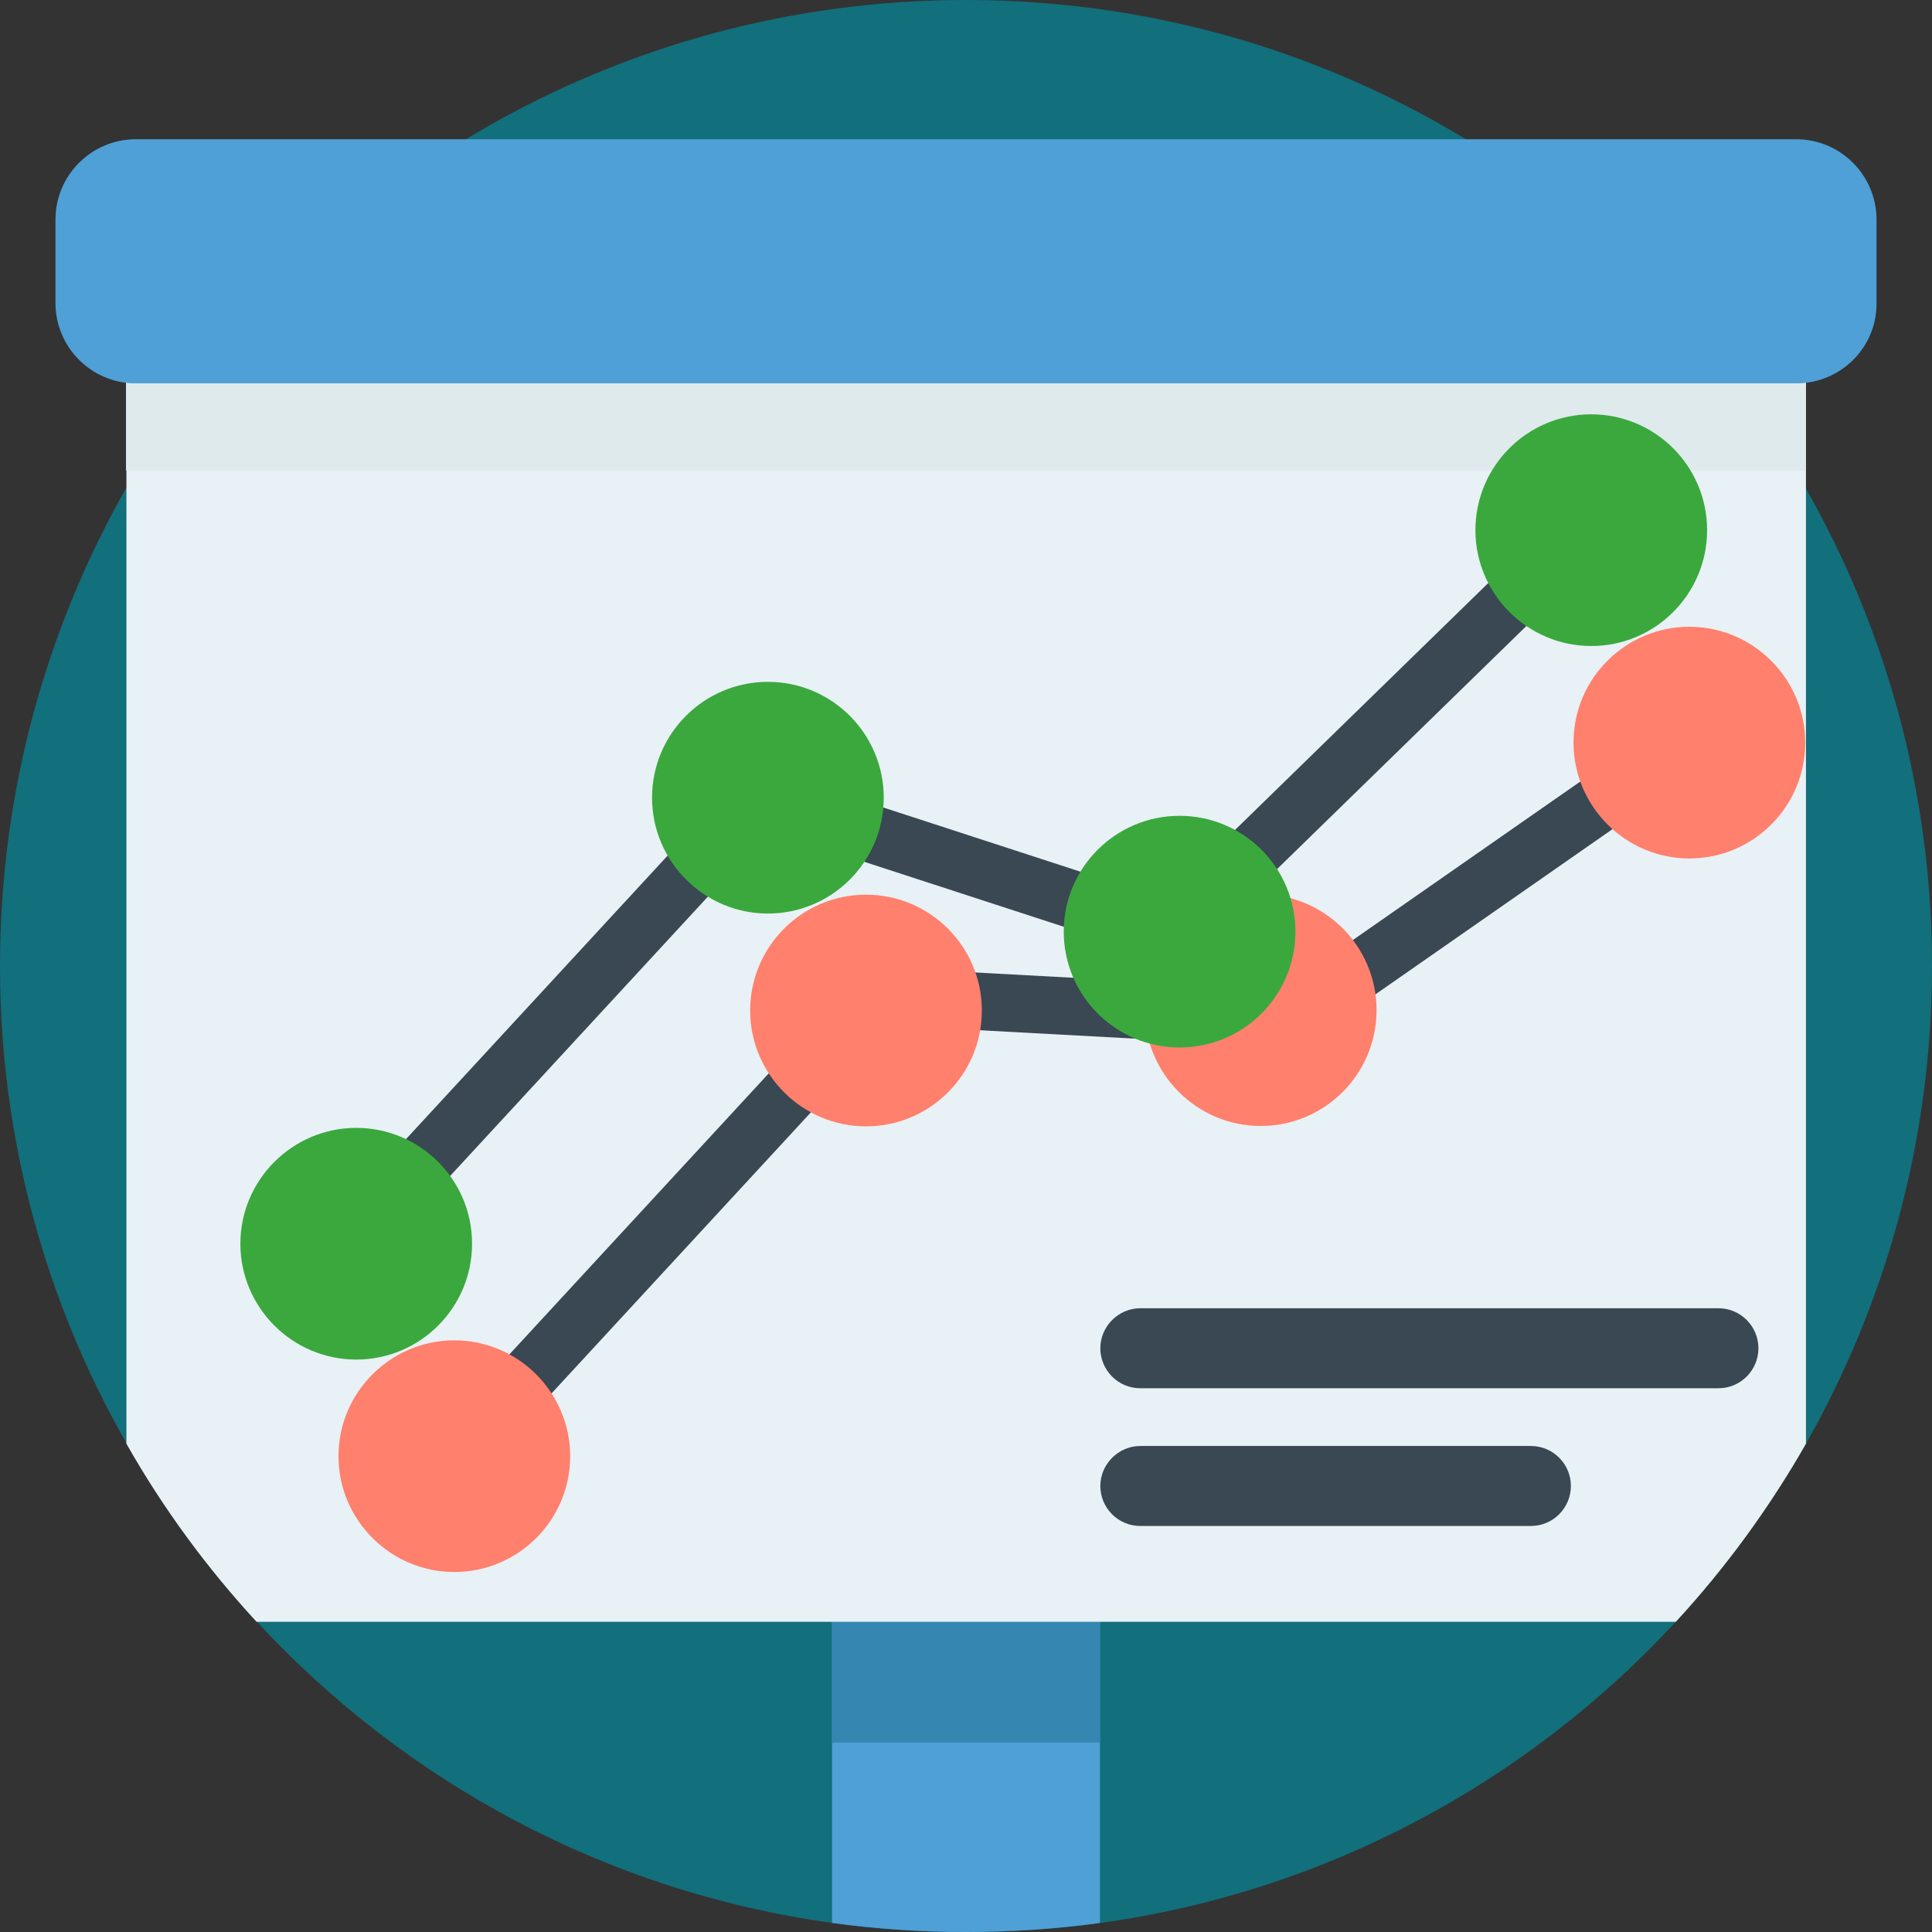 <?xml version="1.0" encoding="utf-8"?>
<!-- Generator: Adobe Illustrator 22.0.0, SVG Export Plug-In . SVG Version: 6.00 Build 0)  -->
<svg version="1.1" id="Capa_1" xmlns="http://www.w3.org/2000/svg" xmlns:xlink="http://www.w3.org/1999/xlink" x="0px" y="0px"
	 viewBox="0 0 512 512" style="enable-background:new 0 0 512 512;" xml:space="preserve">
<rect x="0" y="0" width="512" height="512" fill="#333333" stroke="none"/>
<style type="text/css">
	.st0{fill:#126F7C;}
	.st1{fill:#4EA0D6;}
	.st2{fill:#3686B2;}
	.st3{fill:#E8F1F5;}
	.st4{fill:#DFEAED;}
	.st5{fill:#394852;}
	.st6{fill:#FF806D;}
	.st7{fill:#3BA83E;}
</style>
<path class="st0" d="M512,256c0,46-12.2,89.2-33.4,126.6c-9.7,17-21.3,32.9-34.5,47.2c-39.2,42.4-92.5,71.5-152.5,79.8
	c-11.6,1.6-23.5,2.4-35.5,2.4s-23.9-0.8-35.5-2.4c-60-8.3-113.3-37.4-152.5-79.8c-13.2-14.3-24.8-30.1-34.5-47.2
	C12.2,345.2,0,302,0,256s12.2-89.2,33.4-126.6c11.5-20.2,25.7-38.7,42.1-55C121.8,28.4,185.6,0,256,0s134.2,28.4,180.5,74.5
	c16.4,16.3,30.6,34.8,42.1,55C499.8,166.8,512,210,512,256z"/>
<path class="st1" d="M291.5,365v144.6c-11.6,1.6-23.5,2.4-35.5,2.4s-23.9-0.8-35.5-2.4V365H291.5z"/>
<path class="st2" d="M220.5,461.8V317.2c11.6-1.6,23.5-2.4,35.5-2.4s23.9,0.8,35.5,2.4v144.6H220.5z"/>
<path class="st3" d="M478.6,74.5v308.1c-9.7,17-21.3,32.9-34.5,47.2H68c-13.2-14.3-24.8-30.1-34.5-47.2V74.5H478.6z"/>
<path class="st4" d="M33.4,74.5h445.1v50.2H33.4V74.5z"/>
<path class="st1" d="M476,101.6H36c-11.8,0-21.3-9.6-21.3-21.3V58.2c0-11.8,9.6-21.3,21.3-21.3H476c11.8,0,21.3,9.6,21.3,21.3v22.1
	C497.4,92.1,487.8,101.6,476,101.6z"/>
<g>
	<g>
		<path class="st5" d="M245.2,257l68.4,3.7l-0.8,15.2l-68.4-3.7L245.2,257z"/>
		<path class="st5" d="M431.3,198.4l8.7,12.5l-87.1,60.7l-8.7-12.5L431.3,198.4z"/>
		<path class="st5" d="M208.2,279.6l11.2,10.3l-77.7,84.2l-11.2-10.3L208.2,279.6z"/>
	</g>
	<path class="st6" d="M478.4,196.8c0,17-13.8,30.7-30.7,30.7s-30.7-13.8-30.7-30.7c0-17,13.8-30.7,30.7-30.7
		S478.4,179.9,478.4,196.8z"/>
	<path class="st6" d="M364.8,267.7c0,17-13.8,30.7-30.7,30.7s-30.7-13.8-30.7-30.7c0-17,13.8-30.7,30.7-30.7
		S364.8,250.7,364.8,267.7z"/>
	<path class="st6" d="M260.2,267.8c0,17-13.8,30.7-30.7,30.7s-30.7-13.8-30.7-30.7c0-17,13.8-30.7,30.7-30.7
		S260.2,250.8,260.2,267.8z"/>
	<path class="st6" d="M151.1,385.9c0,17-13.8,30.7-30.7,30.7s-30.7-13.8-30.7-30.7s13.8-30.7,30.7-30.7S151.1,369,151.1,385.9z"/>
</g>
<g>
	<path class="st5" d="M225.8,211.3l65.1,21.2l-4.7,14.5l-65.1-21.2L225.8,211.3z"/>
	<path class="st5" d="M397.8,151.2l10.6,10.9l-76,74.1l-10.6-10.9L397.8,151.2z"/>
	<path class="st5" d="M180.2,223.2l11.2,10.3l-77.7,84.2l-11.2-10.3L180.2,223.2z"/>
	<path class="st7" d="M452.4,140.5c0,17-13.8,30.7-30.7,30.7s-30.7-13.8-30.7-30.7c0-17,13.8-30.7,30.7-30.7
		S452.4,123.5,452.4,140.5z"/>
	<path class="st7" d="M343.3,246.9c0,17-13.8,30.7-30.7,30.7s-30.7-13.8-30.7-30.7c0-17,13.8-30.7,30.7-30.7
		S343.3,229.9,343.3,246.9z"/>
	<path class="st7" d="M234.2,211.4c0,17-13.8,30.7-30.7,30.7s-30.7-13.8-30.7-30.7c0-17,13.8-30.7,30.7-30.7
		S234.2,194.4,234.2,211.4z"/>
	<path class="st7" d="M125.1,329.6c0,17-13.8,30.7-30.7,30.7s-30.7-13.8-30.7-30.7s13.8-30.7,30.7-30.7S125.1,312.6,125.1,329.6z"/>
</g>
<path class="st5" d="M455.4,367.9H302.2c-5.9,0-10.6-4.8-10.6-10.6s4.8-10.6,10.6-10.6h153.2c5.9,0,10.6,4.8,10.6,10.6
	C466,363.1,461.3,367.9,455.4,367.9z"/>
<path class="st5" d="M405.7,404.4H302.2c-5.9,0-10.6-4.8-10.6-10.6s4.8-10.6,10.6-10.6h103.5c5.9,0,10.6,4.8,10.6,10.6
	C416.3,399.6,411.6,404.4,405.7,404.4z"/>
</svg>

